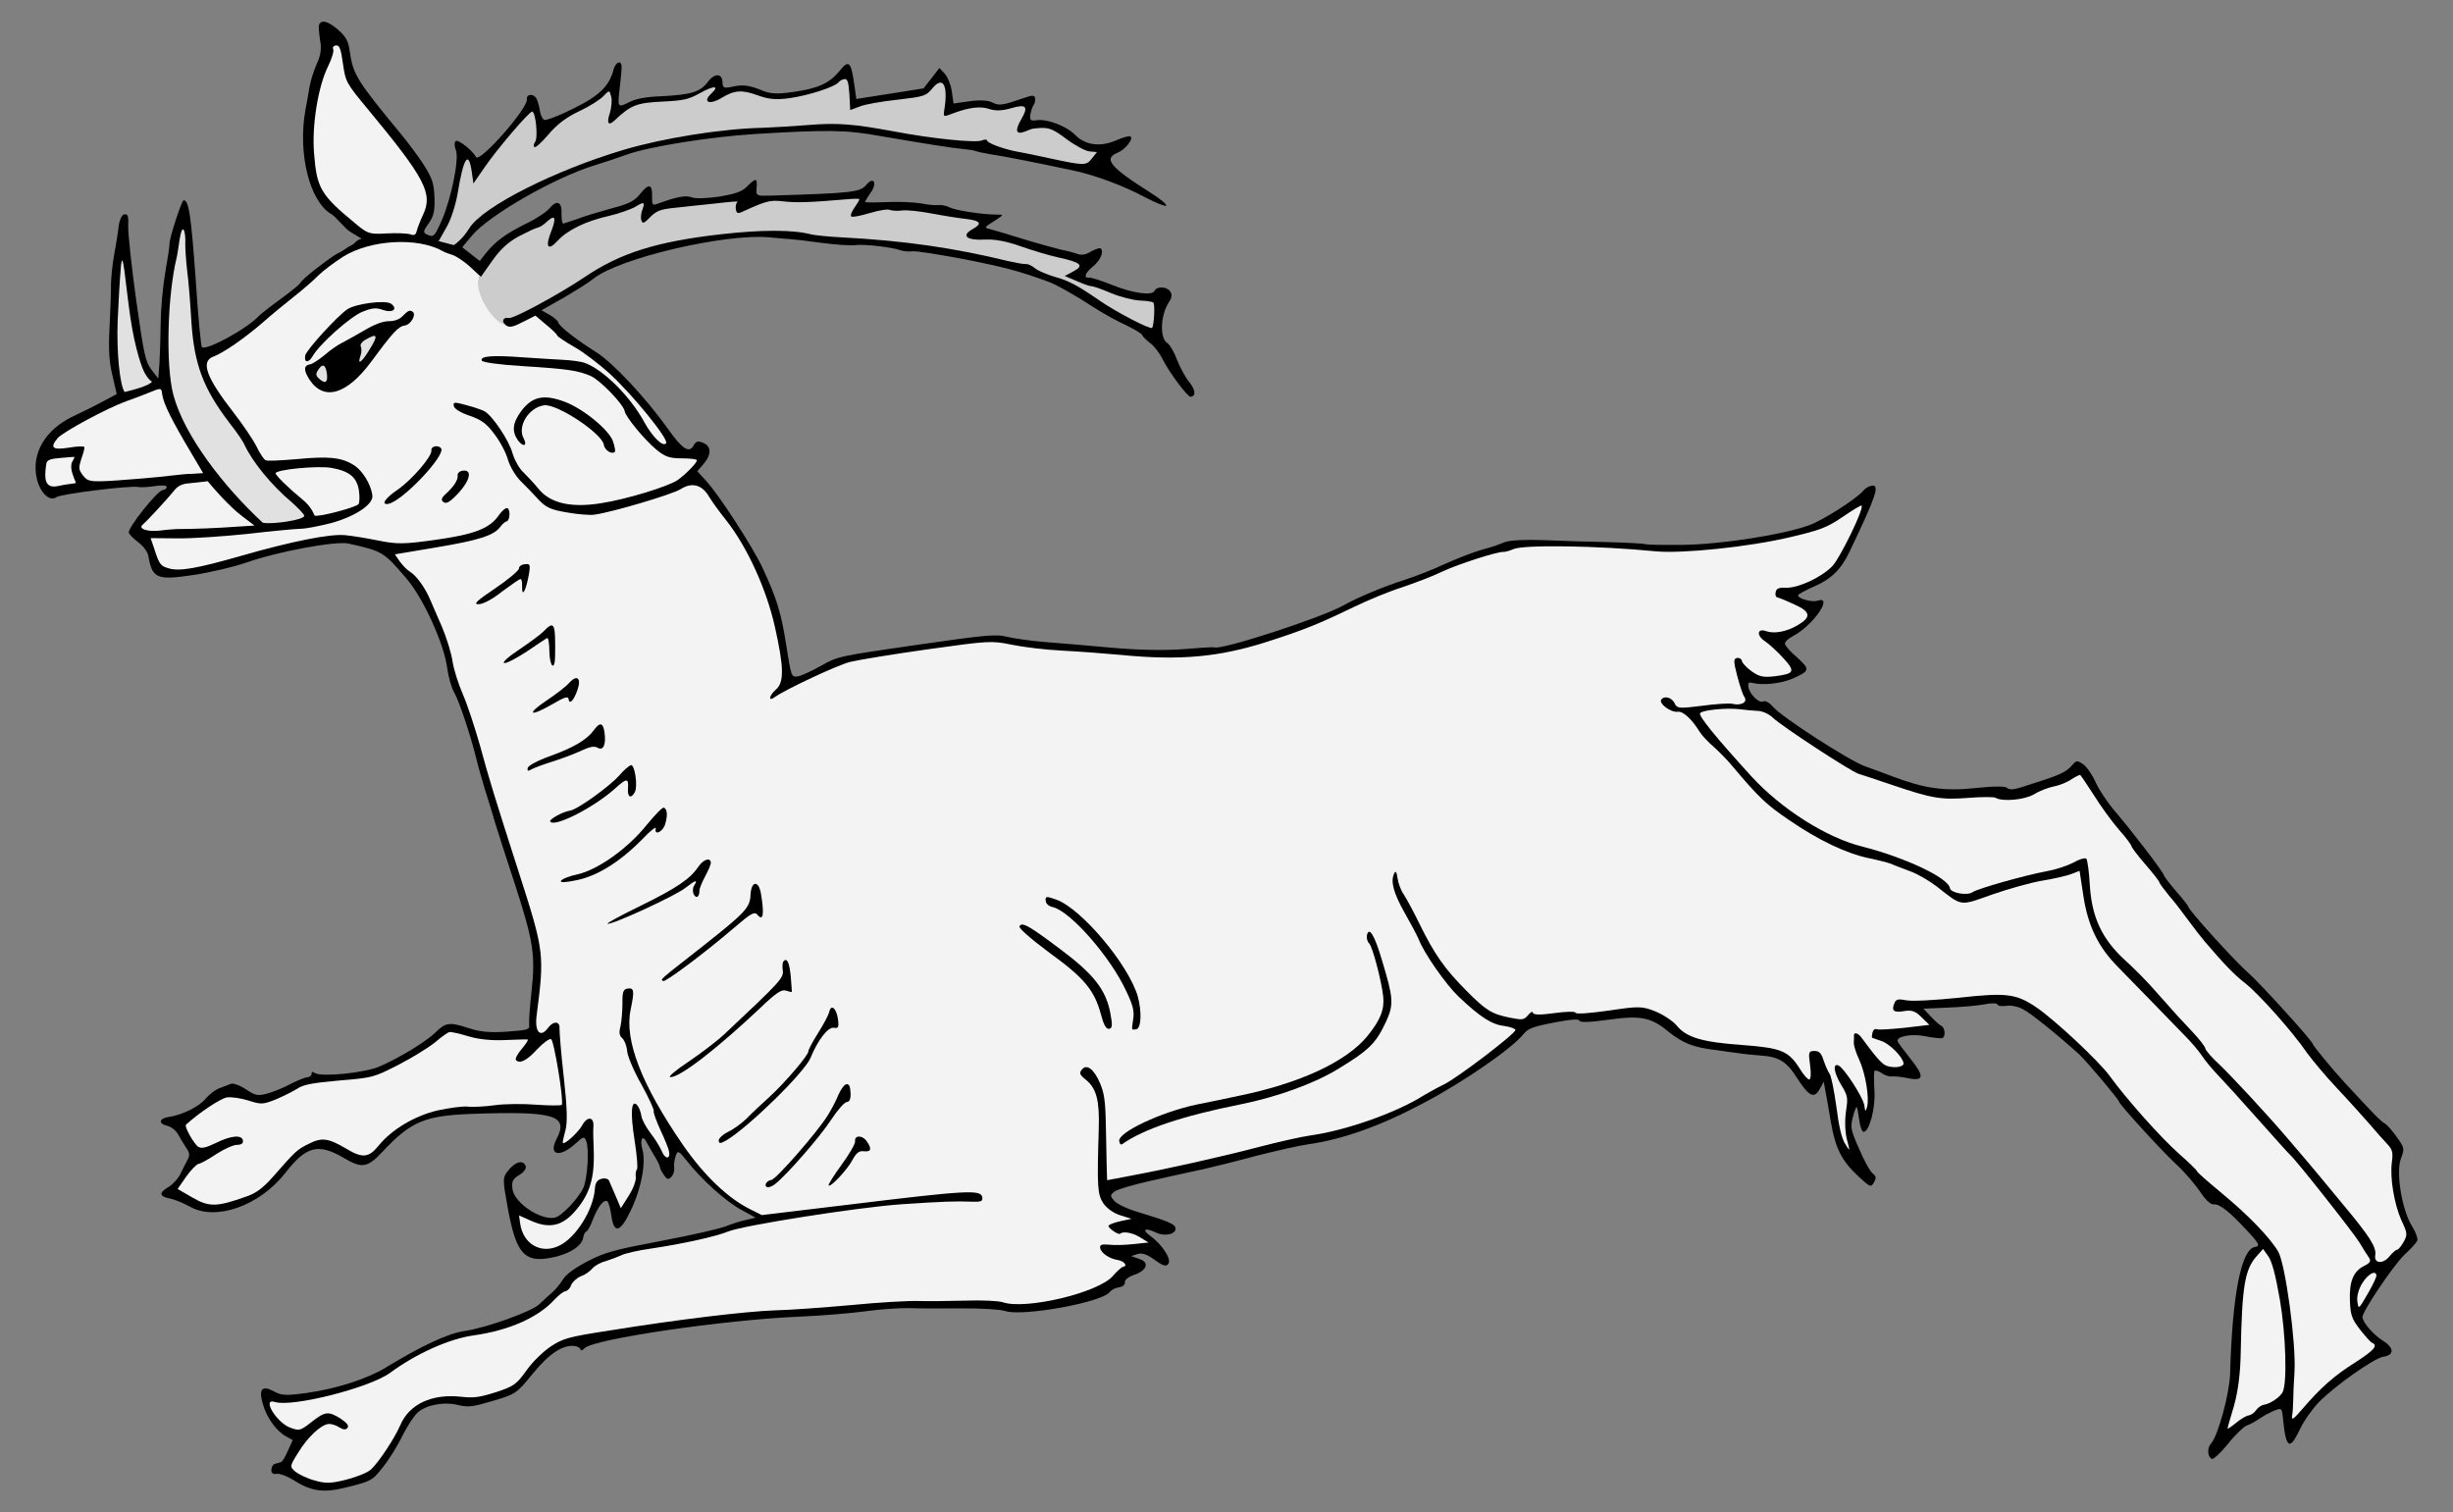 <?xml version="1.0" encoding="UTF-8" standalone="no"?>
<!DOCTYPE svg PUBLIC "-//W3C//DTD SVG 1.1//EN" "http://www.w3.org/Graphics/SVG/1.1/DTD/svg11.dtd">
<svg xmlns:dc="http://purl.org/dc/elements/1.1/" version="1.1" xmlns:xl="http://www.w3.org/1999/xlink" xmlns="http://www.w3.org/2000/svg" viewBox="54 85.5 310.5 191.427" width="310.5" height="191.427">
  <rect x="54" y="85.5" width="310.5" height="191.427" fill="#808080" stroke="none"/>
  <defs>
    <clipPath id="artboard_clip_path">
      <path d="M 54 85.5 L 364.5 85.5 L 364.5 276.927 L 54 276.927 Z"/>
    </clipPath>
  </defs>
  <g id="Antelope_Courant" stroke="none" stroke-opacity="1" stroke-dasharray="none" fill="none" fill-opacity="1">
    <title>Antelope Courant</title>
    <g id="Antelope_Courant_Art" clip-path="url(#artboard_clip_path)">
      <title>Art</title>
      <g id="Group_25">
        <g id="Graphic_64">
          <path d="M 99.809 115.732 C 99.809 115.732 99.438 115.685 98.873 116.268 C 98.525 116.605 98.051 116.723 97.788 116.96 C 97.497 117.223 96.59 117.636 96.195 117.903 C 95.524 118.357 92.342 120.673 91.973 121.372 C 91.887 121.528 90.823 122.397 89.552 123.33 C 88.311 124.224 87.081 125.188 86.828 125.439 C 85.269 127.132 80.157 129.9 79.554 129.445 C 79.433 129.354 79.065 125.451 78.763 120.748 C 78.182 112.777 77.9 110.767 77.23 110.861 C 76.983 110.896 75.376 115.832 75.455 116.396 C 75.48 116.572 75.24 118.188 74.918 119.994 C 74.602 121.836 74.354 124.675 74.34 126.367 C 74.326 128.059 74.25 130.334 74.188 131.422 L 74.037 133.42 L 73.158 132.285 C 72.401 131.241 72.211 130.405 71.25 123.566 C 70.665 119.406 70.222 115.226 70.229 114.254 C 70.282 112.844 70.208 112.567 69.749 112.632 C 69.432 112.676 69.123 113.295 69.005 114.246 C 68.913 115.122 68.637 116.743 68.433 117.85 C 68.229 118.957 68.065 120.598 68.047 121.499 C 68.066 122.395 67.974 124.817 67.869 126.881 C 67.717 129.635 67.809 131.311 68.228 133.014 L 68.776 135.382 L 67.037 136.309 C 66.069 136.841 64.421 137.648 63.342 138.159 C 59.698 139.857 57.904 142.95 58.677 146.148 C 59.106 147.922 60.307 149.047 61.154 148.425 C 61.674 148.028 70.578 146.921 71.509 147.149 C 71.805 147.215 72.732 147.157 73.578 147.038 C 74.384 146.889 75.074 146.936 75.098 147.112 C 75.128 147.324 74.901 147.499 74.584 147.544 C 73.879 147.643 70.122 152.377 70.307 152.926 C 70.377 153.168 70.92 153.703 71.523 154.158 C 72.126 154.612 72.658 155.328 72.758 155.782 C 73.285 158.763 73.783 158.981 78.572 158.272 C 80.753 157.93 83.745 157.221 85.252 156.686 C 89.157 155.31 96.551 153.948 98.111 154.304 C 102.454 155.275 102.575 155.366 105.457 158.736 C 107.611 161.273 110.211 166.984 110.612 170.091 C 110.766 171.184 111.135 172.534 111.466 173.099 C 112.133 174.263 113.508 178.42 114.242 181.337 C 114.511 182.485 115.061 184.35 115.4 185.488 C 115.775 186.622 116.325 188.486 116.665 189.625 C 117.005 190.763 118.15 194.305 119.215 197.535 C 121.504 204.619 121.787 206.377 121.284 210.978 C 121.058 212.951 120.932 214.874 120.982 215.226 C 121.066 215.826 120.86 215.891 118.191 216.086 C 116.126 216.232 114.782 216.134 113.348 215.652 C 110.898 214.846 110.405 214.915 109.143 216.171 C 108.008 217.301 104.665 219.353 102.125 220.465 C 100.265 221.302 94.806 221.853 93.871 221.337 C 93.554 221.13 93.413 221.15 93.448 221.397 C 93.477 221.608 93.22 221.824 92.903 221.869 C 92.545 221.883 91.598 222.304 90.791 222.705 C 89.99 223.141 88.7 223.682 87.904 223.902 C 86.659 224.256 86.327 224.195 85.136 223.392 C 84.382 222.887 83.511 222.578 83.239 222.688 C 82.932 222.803 82.252 223.078 81.738 223.258 C 81.193 223.479 80.417 224.091 79.987 224.619 C 79.19 225.594 77.002 226.656 75.38 226.884 C 74.147 227.057 73.989 227.727 75.141 227.996 C 75.66 228.103 76.308 228.623 76.559 229.127 C 76.849 229.661 77.311 230.388 77.587 230.816 C 77.993 231.406 78.038 231.723 77.785 232.226 C 77.583 232.578 77.193 233.388 76.885 234.007 C 76.612 234.62 75.895 235.404 75.365 235.73 C 74.07 236.487 74.134 236.946 75.538 237.216 C 76.132 237.348 77.274 237.799 78.018 238.233 C 81.337 240.104 86.849 238.143 90.142 233.941 C 92.727 230.594 94.289 230.194 97.421 232.019 C 99.815 233.444 100.484 233.35 102.422 231.28 C 105.986 227.472 107.75 226.721 113.686 226.498 C 124.24 226.129 126.041 226.667 124.423 229.734 C 123.406 231.711 124.825 232.086 126.803 230.298 C 127.822 229.364 127.958 229.309 128.184 229.889 C 128.609 230.872 128.379 234.607 127.838 235.869 C 127.534 236.523 126.655 237.689 125.863 238.448 C 124.562 239.673 124.325 239.778 123.222 239.61 C 121.3 239.233 119.069 237.425 118.875 236.05 C 118.742 235.099 118.873 234.756 119.7 234.245 C 120.3 233.909 120.628 233.431 120.549 233.119 C 120.253 232.298 119.311 232.502 118.418 233.562 C 117.59 234.577 117.595 234.613 118.276 238.435 C 119.33 244.147 120.36 245.333 123.654 244.726 C 125.9 244.339 127.655 243.265 127.823 242.163 C 127.875 241.76 128.077 241.408 128.218 241.388 C 128.359 241.369 128.733 240.705 129.047 239.87 C 129.71 238.195 130.443 237.265 130.88 237.563 C 131.041 237.684 131.27 238.551 131.394 239.432 C 131.711 241.688 132.512 241.504 133.762 238.884 C 135.138 236.138 135.805 232.7 135.315 231.008 C 134.946 229.657 135.365 229.059 135.876 230.138 C 136.067 230.471 136.458 231.207 136.829 231.802 C 137.195 232.361 137.501 233.001 137.536 233.248 C 137.565 233.46 137.811 233.928 138.077 234.286 C 138.438 234.811 138.625 234.857 138.998 234.445 C 139.25 234.194 139.393 233.67 139.338 233.282 C 139.284 232.895 139.371 232.235 139.528 231.818 C 139.786 231.098 139.897 231.119 140.946 232.445 C 142.788 234.811 145.874 237.577 147.82 238.633 L 149.65 239.635 L 148.501 239.904 C 147.837 240.033 146.703 240.408 145.952 240.694 C 145.206 241.014 141.514 241.857 137.766 242.563 C 131.848 243.682 130.598 244.002 128.421 245.135 C 126.878 245.927 125.668 246.78 125.289 247.408 C 124.971 247.956 124.324 248.73 123.875 249.117 C 123.427 249.504 122.695 250.182 122.251 250.604 C 121.267 251.533 115.518 253.599 112.768 253.986 C 110.723 254.273 107.25 255.911 102.814 258.62 C 100.53 260.02 96.574 261.295 92.908 261.81 C 90.299 262.176 89.65 262.16 88.714 261.644 C 87.155 260.785 86.691 261.317 87.291 263.282 C 87.79 265.046 89.07 266.735 90.272 267.357 L 91.052 267.787 L 90.449 269.13 C 90.125 269.894 89.716 270.563 89.54 270.588 C 89.368 270.648 89.021 270.733 88.814 270.798 C 88.568 270.832 88.365 271.184 88.344 271.547 C 88.333 271.98 88.534 272.131 89.028 272.062 C 89.416 272.007 90.326 272.347 91.035 272.786 C 93.484 274.348 94.984 274.532 98.243 273.679 C 101.019 272.965 101.185 272.87 102.493 271.176 C 103.26 270.241 104.372 268.431 104.954 267.199 C 105.576 265.997 106.43 264.655 106.914 264.263 C 107.969 263.324 110.28 262.892 112.037 263.364 C 113.3 263.654 113.864 263.574 116.418 262.82 C 119.315 261.945 119.381 261.9 121.435 259.382 C 123.521 256.824 125.235 255.721 126.695 255.875 C 127.097 255.926 127.449 256.128 127.474 256.305 C 127.504 256.516 127.71 256.451 127.993 256.16 C 129.053 255.004 145.643 252.565 155.114 252.168 C 158.045 252.044 161.918 251.716 163.645 251.473 C 165.408 251.225 167.795 251.07 168.983 251.082 C 170.176 251.13 173.161 251.142 175.639 251.118 C 178.116 251.093 180.618 251.245 181.222 251.447 C 183.375 252.187 193.474 250.373 194.474 249.046 C 194.686 248.764 195.19 248.514 195.648 248.449 C 196.106 248.385 196.429 248.124 196.385 247.806 C 196.345 247.524 196.794 247.138 197.514 246.893 C 199.197 246.333 199.552 245.276 198.199 244.855 L 197.177 244.495 L 198.004 244.235 C 198.553 244.05 199.197 244.283 200.157 244.975 C 201.238 245.758 201.61 245.85 201.883 245.488 C 202.337 244.885 201.063 242.979 199.545 241.898 C 198.464 241.115 198.968 240.864 200.356 241.532 C 201.437 242.063 202.898 241.714 202.794 240.974 C 202.72 240.445 201.991 240.116 197.86 238.863 C 196.622 238.498 195.35 237.886 195.043 237.497 C 194.491 236.892 194.506 236.746 195.127 236.299 C 195.485 236.033 197.661 235.404 199.893 234.91 C 202.124 234.417 204.981 233.764 206.24 233.515 C 207.494 233.231 210.552 232.477 213.01 231.808 C 215.509 231.17 218.471 230.502 219.635 230.338 C 223.936 229.734 228.798 228.008 234.182 225.13 C 239.238 222.478 245.365 218.238 246.834 216.413 C 247.415 215.685 248.065 215.449 250.724 214.932 C 252.825 214.529 253.892 214.451 253.927 214.697 C 253.962 214.944 255.25 214.907 257.542 214.585 C 261.667 214.005 262.995 214.25 265.237 216.128 C 266.935 217.471 268.238 218.043 270.8 218.366 C 271.827 218.509 273.221 218.709 273.916 218.791 C 274.615 218.908 275.929 219.047 276.8 219.104 C 279.121 219.246 280.141 219.857 281.39 221.839 C 282.956 224.279 283.615 224.618 284.307 223.406 L 284.853 222.431 L 285.037 223.483 C 285.152 224.042 285.48 225.866 285.748 227.518 C 286.334 230.923 287.126 232.465 289.357 234.524 C 290.719 235.771 290.834 235.827 291.208 235.163 C 291.522 234.58 291.497 234.403 291.01 234.004 C 290.683 233.727 289.911 232.325 289.315 230.899 C 288.263 228.53 288.213 228.178 288.513 226.985 C 288.696 226.241 288.934 225.632 289.005 225.622 C 289.075 225.612 289.209 226.312 289.333 227.194 C 289.417 228.045 289.697 228.76 289.879 228.771 C 290.603 228.813 291.431 225.748 291.26 223.507 C 291.197 222.294 291.185 221.181 291.276 221.061 C 291.366 220.94 291.779 221.062 292.176 221.329 C 292.578 221.632 293.177 221.8 293.459 221.76 C 293.776 221.716 294.687 221.803 295.503 221.976 C 297.576 222.404 297.628 221.75 295.755 219.424 C 294.927 218.39 294.219 217.447 294.194 217.271 C 294.11 216.672 295.933 216.343 297.594 216.649 C 298.52 216.843 299.542 216.951 299.789 216.916 C 300.318 216.842 300.245 215.558 299.672 215.315 C 299.48 215.234 298.903 214.704 298.395 214.164 L 297.466 213.18 L 300.467 213.046 C 302.114 212.994 304.209 212.808 305.155 212.639 C 306.062 212.439 306.822 212.476 306.847 212.653 C 306.872 212.829 307.35 212.905 307.914 212.826 C 308.473 212.712 309.434 212.9 310.058 213.244 C 311.064 213.75 314.391 216.446 317.189 218.965 C 318.184 219.903 322.196 224.66 322.241 224.977 C 322.29 225.33 327.644 231.193 329.463 232.878 C 330.493 233.812 331.829 235.386 332.461 236.304 C 333.193 237.423 333.811 237.983 334.239 237.959 C 334.944 237.86 336.241 238.9 338.446 241.287 C 339.968 242.906 340.123 243.244 339.453 243.338 C 337.69 243.586 336.565 249.388 336.285 259.422 C 336.204 261.914 334.762 267.258 333.858 268.248 C 333.359 268.785 333.412 269.928 333.985 270.171 C 334.176 270.252 335.099 269.403 336.018 268.268 C 336.902 267.137 337.982 266.122 338.355 265.962 C 338.733 265.837 339.469 265.446 339.993 265.085 C 340.482 264.728 341.354 264.282 341.863 264.067 C 342.816 263.681 342.856 263.712 342.993 265.202 C 343.373 268.924 343.835 269.146 345.166 266.335 C 345.636 265.334 346.717 263.816 347.565 262.942 C 349.644 260.852 354.551 257.394 355.679 257.236 C 357.089 257.038 357.066 256.106 355.648 255.227 C 354.467 254.494 353.141 252.991 353.037 252.25 C 352.948 251.616 356.903 245.739 358.326 244.353 C 359.154 243.589 359.871 242.806 359.977 242.539 C 360.088 242.308 359.788 241.451 359.281 240.659 C 358.017 238.572 357.253 233.898 357.906 232.152 C 358.377 230.9 358.367 230.829 357.424 229.488 C 356.882 228.701 356.194 227.899 355.842 227.697 C 355.253 227.348 354.535 226.586 350.763 222.515 C 349.237 220.86 346.766 217.864 346.732 217.617 C 346.677 217.229 340.083 209.959 338.565 208.626 C 336.887 207.172 331.056 200.73 330.992 200.271 C 330.972 200.13 330.274 199.258 329.461 198.33 C 328.642 197.366 327.939 196.458 327.92 196.317 C 327.865 195.929 323.945 190.8 321.665 188.137 C 320.761 187.077 319.667 185.433 319.246 184.486 C 318.826 183.538 318.108 182.525 317.671 182.227 C 316.957 181.752 316.811 181.736 316.351 182.304 C 315.417 183.334 314.944 183.545 309.85 185.159 C 308.852 185.479 308.278 185.488 308.062 185.231 C 307.851 185.009 306.341 185.005 304.039 185.257 C 300.106 185.666 297.575 185.303 293.626 183.808 C 292.6 183.413 290.97 182.816 290.024 182.481 C 287.936 181.696 279.515 176.264 278.436 174.978 C 278.004 174.464 277.456 174.145 277.189 174.291 C 276.69 174.576 275.444 173.385 275.31 172.434 C 275.236 171.905 275.367 171.814 275.89 171.957 C 277.047 172.261 279.389 172.04 280.78 171.449 C 283.118 170.437 283.164 170.251 281.516 168.757 C 280.662 168.05 279.974 167.248 279.939 167.001 C 279.904 166.755 280.348 166.333 280.918 166.037 C 283.499 164.704 286.156 160.843 284.06 161.533 C 283.375 161.773 281.654 161.296 281.594 160.873 C 281.575 160.732 282.477 160.245 283.56 159.77 C 285.798 158.808 287.029 157.592 288.087 155.395 C 291.476 148.303 291.988 146.829 290.93 146.978 C 290.578 147.027 290.079 147.313 289.836 147.635 C 288.973 148.655 284.783 151.329 283.039 151.97 C 279.794 153.181 271.806 154.411 267.033 154.471 C 264.591 154.49 262.467 154.465 262.276 154.384 C 262.084 154.303 260.056 154.193 257.71 154.127 C 255.404 154.092 251.719 153.963 249.513 153.877 C 247.162 153.776 245.128 153.882 244.513 154.112 C 243.969 154.333 243.42 154.518 243.319 154.568 C 243.218 154.618 242.286 154.893 241.248 155.183 C 240.216 155.507 238.205 156.293 236.819 156.92 C 235.438 157.581 233.221 158.432 231.88 158.872 C 229.401 159.652 225.798 161.129 224.069 162.127 C 221.236 163.711 208.584 167.826 207.704 167.447 C 207.588 167.391 205.806 167.498 203.781 167.674 C 201.505 167.85 198.082 167.792 194.805 167.498 C 191.89 167.224 188.034 166.904 186.217 166.763 C 184.435 166.618 182.271 166.311 181.451 166.103 C 180.178 165.743 178.652 165.885 170.054 167.13 C 160.223 168.547 160.047 168.572 157.95 169.765 C 156.75 170.437 155.435 171.054 154.976 171.118 C 154.165 171.232 154.156 171.162 153.52 167.152 C 152.87 163.037 152.335 161.279 150.532 157.398 C 149.344 154.833 145.024 148.142 143.372 146.361 L 142.267 145.15 L 143.1 144.17 C 144.089 143.024 144.042 141.917 142.945 141.531 C 142.336 141.293 142.094 141.363 141.806 141.871 C 141.27 142.917 140.365 142.361 138.614 139.875 C 135.748 135.856 131.559 131.376 129.432 130.057 C 126.949 128.5 124.727 126.763 124.663 126.305 C 124.638 126.129 124.146 125.695 123.598 125.376 L 122.542 124.77 L 125.34 123.19 C 126.867 122.292 128.586 121.224 129.101 120.792 C 132.329 118.181 145.694 115.045 151.372 115.541 C 152.394 115.649 153.521 115.742 153.919 115.758 C 154.317 115.774 156.144 115.985 157.941 116.236 C 159.773 116.481 161.696 116.607 162.26 116.527 C 163.317 116.379 166.896 116.774 168.033 117.19 C 168.41 117.317 169.065 117.368 169.488 117.309 C 169.946 117.245 172.961 117.72 176.212 118.341 C 181.391 119.375 183.111 119.852 186.673 121.149 C 187.81 121.565 190.274 122.98 192.531 124.46 C 193.637 125.168 195.432 126.174 196.544 126.665 C 197.625 127.196 198.565 127.747 198.59 127.923 C 198.61 128.064 199.072 128.538 199.595 128.932 C 200.117 129.326 200.78 130.204 201.131 130.909 C 201.938 132.558 204.332 135.78 204.72 135.726 C 205.425 135.627 205.316 134.851 204.528 133.847 C 204.056 133.302 203.374 132.032 202.983 131.044 C 202.628 130.052 202.066 129.124 201.75 128.917 C 200.764 128.3 200.887 125.335 201.988 123.706 C 202.372 123.113 202.393 122.751 202.082 122.327 C 201.605 121.747 200.417 121.734 200.138 122.313 C 199.87 122.962 197.379 122.629 194.823 121.586 C 193.415 121.029 192.097 120.603 191.85 120.637 C 191.11 120.741 191.368 120.022 192.336 119.239 C 193.275 118.496 193.791 117.309 193.308 116.945 C 193.188 116.854 192.638 117.039 192.104 117.33 C 191.444 117.746 190.915 117.821 190.462 117.669 C 190.045 117.512 189.073 117.253 188.223 117.085 C 187.403 116.876 185.31 116.308 183.544 115.765 C 181.813 115.217 179.976 114.684 179.453 114.542 C 178.522 114.314 178.522 114.314 179.843 113.481 C 181.063 112.698 181.094 112.658 180.268 112.666 C 178.581 112.688 174.983 112.151 174.208 111.756 C 173.781 111.529 173.116 111.406 172.728 111.461 C 172.341 111.515 171.354 111.402 170.504 111.234 C 169.658 111.101 167.74 111.011 166.24 111.079 C 164.739 111.146 163.516 111.138 163.506 111.067 C 163.496 110.997 163.814 110.449 164.233 109.851 C 165.072 108.654 164.591 107.787 163.667 108.888 C 162.864 109.827 162.018 109.946 151.6 110.26 C 149.702 110.311 149.702 110.311 149.77 109.259 C 149.883 108.021 149.697 107.975 148.562 109.105 C 147.901 109.773 147.11 110.028 145.075 110.386 C 143.594 110.594 142.023 110.671 141.565 110.484 C 140.806 110.195 139.753 110.379 137.324 111.26 C 136.573 111.545 136.528 111.479 136.541 110.291 C 136.575 108.741 136.102 108.699 134.971 110.116 C 134.329 110.926 133.593 111.317 131.407 111.876 C 129.921 112.3 127.986 112.86 127.135 113.195 C 126.278 113.495 125.452 113.755 125.316 113.81 C 125.175 113.83 125.065 113.306 125.077 112.621 C 125.181 111.061 124.487 110.727 123.568 111.863 C 123.199 112.31 121.853 113.218 120.537 113.835 C 118.052 115.083 116.777 115.981 115.489 117.564 L 114.727 118.534 L 113.636 117.681 L 112.505 116.797 L 113.737 115.33 C 115.923 112.721 124.141 108.007 129.275 106.423 C 130.585 106.023 132.439 105.403 133.361 105.058 C 136.203 104.047 143.798 102.836 149.498 102.466 C 158.839 101.909 161.034 101.924 165.498 102.734 C 170.914 103.663 174.628 104.255 176.047 104.379 C 176.667 104.436 177.326 104.523 177.522 104.64 C 177.748 104.716 178.564 104.889 179.374 105.026 C 180.693 105.201 185.574 106.168 189.837 107.079 C 192.539 107.634 196.372 109.073 198.942 110.473 C 200.3 111.181 201.517 111.657 201.608 111.537 C 201.729 111.376 200.835 110.639 199.653 109.906 C 194.445 106.611 193.616 105.577 195.521 104.806 C 196.438 104.426 197.504 103.054 197.107 102.786 C 196.946 102.665 196.15 102.884 195.303 103.255 C 193.272 104.152 191.364 103.88 190.063 102.553 C 188.973 101.448 186.544 100.531 185.239 100.715 C 184.428 100.829 184.343 100.733 184.42 100.003 C 184.502 99.56 184.679 99.032 184.826 98.796 C 184.977 98.595 185.069 98.222 185.029 97.94 C 184.975 97.552 184.683 97.521 183.69 97.877 C 180.878 98.847 180.455 98.907 179.641 98.482 C 179.097 98.199 178.01 98.136 176.741 98.314 L 174.696 98.601 L 174.483 97.085 C 174.369 96.275 173.974 95.252 173.592 94.838 L 172.914 94.106 L 171.909 95.398 L 170.904 96.69 L 166.648 97.36 L 162.392 98.03 L 162.135 96.196 C 161.728 93.306 161.437 93.023 160.306 94.44 C 159.019 96.023 157.602 96.69 154.429 97.136 C 152.208 97.448 151.483 97.406 150.105 96.809 C 148.888 96.333 148.042 96.2 146.959 96.424 C 145.635 96.718 145.484 96.667 145.455 95.952 C 145.428 94.734 144.456 94.726 143.577 95.893 C 142.638 97.139 141.499 97.479 137.753 97.682 C 135.714 97.753 134.49 97.997 133.618 98.443 C 132.141 99.19 132.136 99.154 132.485 96.265 C 132.618 95.168 132.711 94.04 132.677 93.793 C 132.577 93.088 131.902 93.399 131.668 94.295 C 131.135 96.383 129.874 97.639 126.542 99.257 C 124.763 100.155 123.09 100.785 122.893 100.669 C 122.667 100.593 122.412 100.054 122.332 99.489 C 122.258 98.961 122.053 98.27 121.903 97.968 C 121.522 97.303 120.6 97.396 120.694 98.066 C 120.853 99.194 114.684 106.209 114.243 105.372 C 113.842 104.565 111.983 103.101 111.695 103.357 C 111.498 103.493 111.502 104.031 111.718 104.54 C 112.128 105.669 111.13 110.591 109.935 113.347 C 108.979 115.495 108.918 115.575 107.998 115.165 C 107.535 114.943 107.576 114.721 108.268 113.761 C 108.899 112.882 109.052 112.177 109 110.531 C 108.919 108.673 108.734 108.123 107.665 106.404 C 106.973 105.315 105.648 103.56 104.779 102.496 C 99.191 95.731 98.684 94.94 98.268 91.978 C 98.085 90.674 97.794 90.14 96.769 89.241 C 95.502 88.161 94.682 87.952 94.384 88.641 C 94.303 88.833 94.386 89.684 94.505 90.53 C 94.729 91.613 94.601 92.494 94.106 93.57 C 93.721 94.415 93.3 95.768 93.162 96.579 C 93.024 97.389 92.815 98.713 92.642 99.528 C 91.688 105.019 93.215 111.024 95.955 112.616 C 96.503 112.934 97.603 114.361 98.317 114.836 C 99.574 115.594 99.809 115.732 99.809 115.732 Z" fill="black"/>
        </g>
        <g id="Graphic_63">
          <path d="M 97.408 93.537 C 97.735 95.864 97.831 96.03 100.557 99.314 C 107.787 108.041 108.815 109.981 107.571 112.637 C 107.211 113.407 106.842 114.357 106.75 114.73 C 106.638 115.213 106.442 115.348 105.949 115.166 C 105.571 115.039 104.232 114.976 102.948 115.048 C 100.773 115.174 100.546 115.098 98.999 113.806 C 94.566 110.151 94.09 109.319 93.748 104.837 C 93.474 101.352 94.26 96.46 95.52 93.91 C 95.995 92.945 96.289 91.969 96.184 91.732 C 96.049 91.535 96.195 91.299 96.512 91.254 C 96.971 91.19 97.141 91.633 97.408 93.537 Z" fill="#f3f3f3"/>
        </g>
        <g id="Graphic_62">
          <path d="M 131.213 99.751 C 130.752 101.074 130.993 101.508 131.785 100.749 C 133.848 98.806 134.564 98.525 137.776 98.362 C 140.455 98.237 141.155 98.102 142.587 97.29 C 144.422 96.277 145.147 96.319 144.002 97.379 C 142.892 98.434 143.807 98.808 145.299 97.915 C 146.988 96.887 147.88 96.834 149.962 97.584 C 151.326 98.075 152.272 98.158 153.964 97.92 C 156.362 97.583 159.627 96.513 160.121 95.94 C 160.273 95.739 160.606 95.549 160.888 95.509 C 161.275 95.454 161.405 95.868 161.518 97.434 L 161.619 99.433 L 162.848 98.972 C 163.529 98.697 165.669 98.324 167.618 98.122 C 170.977 97.722 171.219 97.652 171.987 96.717 C 173.365 95.014 174.047 96.284 173.521 99.45 C 173.388 100.295 173.428 100.325 174.552 99.88 C 176.633 99.084 178.119 98.911 179.216 99.296 C 180.006 99.545 180.796 99.542 182.005 99.192 C 183.94 98.632 184.206 98.991 183.251 100.635 C 182.442 102.043 182.592 102.597 183.751 102.146 C 184.26 101.931 184.738 101.756 184.849 101.776 C 186.652 101.559 187.1 101.676 188.95 103.069 C 190.035 103.888 191.358 104.6 191.906 104.667 L 192.853 104.75 L 192.211 105.559 C 191.479 106.489 191.263 106.483 186.814 105.527 C 185.073 105.16 183.256 104.768 182.743 104.697 C 181.117 104.386 178.999 103.641 178.95 103.288 C 178.93 103.147 178.638 103.117 178.3 103.272 C 177.595 103.623 171.942 103.051 167.176 102.139 C 162.083 101.201 160.044 101.02 156.383 101.319 C 154.535 101.471 151.897 101.626 150.502 101.678 C 145.306 101.797 137.957 102.974 132.919 104.473 C 124.43 106.996 115.101 111.601 113.377 114.432 C 112.619 115.689 111.561 116.487 111.447 116.523 L 109.521 116.03 L 110.472 114.35 C 111.028 113.445 111.656 111.524 111.916 110.049 C 112.667 105.414 113.319 104.423 113.725 107.314 L 113.923 108.724 L 115.358 106.653 C 116.939 104.346 120.922 99.688 121.345 99.628 C 121.803 99.564 122.133 102.933 121.739 103.456 C 121.557 103.697 121.496 104.029 121.652 104.115 C 121.778 104.241 122.575 103.518 123.408 102.538 C 124.488 101.272 125.588 100.398 127.306 99.581 C 128.622 98.965 130.008 98.087 130.412 97.635 C 131.134 96.886 131.134 96.886 131.359 97.718 C 131.494 98.166 131.406 99.077 131.213 99.751 Z" fill="#ccc"/>
        </g>
        <g id="Group_59">
          <g id="Graphic_61">
            <path d="M 77.454 116.294 C 77.438 116.944 77.55 118.51 77.693 119.784 C 77.871 121.053 78.087 123.863 78.217 126.074 C 78.557 131.562 79.713 134.672 83.062 139.054 C 83.935 140.154 84.793 141.399 84.963 141.843 C 86.031 144.066 88.376 146.936 90.943 149.091 C 91.767 149.839 92.481 150.565 92.51 150.777 C 92.585 151.305 88.433 151.919 87.266 151.671 C 82.37 147.16 77.318 140.652 75.946 135.489 C 74.952 131.746 75.184 122.905 76.373 118.064 C 76.51 117.506 76.728 115.637 76.87 115.114 C 77.19 113.81 77.513 114.92 77.454 116.294 Z" fill="#e1e1e1"/>
          </g>
          <g id="Graphic_60">
            <path d="M 72.409 132.865 C 72.73 133.36 72.778 133.466 73.231 133.825 C 72.837 134.348 70.81 134.875 69.773 135.12 C 69.166 134.267 68.739 130.022 68.896 126.089 C 68.986 124.084 69.136 121.133 69.311 119.169 C 69.551 116.734 69.865 121.244 70.497 125.656 C 71.094 129.669 72.007 132.311 72.409 132.865 Z" fill="#e1e1e1"/>
          </g>
        </g>
        <g id="Graphic_58">
          <path d="M 114.764 120.443 L 113.376 119.155 C 112.557 118.443 111.902 118.072 111.581 117.897 C 111.197 117.688 110.646 117.634 109.982 117.259 C 106.824 115.51 100.902 115.839 97.464 117.976 C 96.375 118.668 94.942 119.733 94.342 120.32 C 93.746 120.943 92.304 122.189 91.138 123.107 C 89.973 124.026 88.233 125.457 87.274 126.311 C 84.999 128.284 82.216 130.221 80.981 130.647 C 79.379 131.267 80.094 133.288 83.643 137.822 C 84.743 139.249 86.012 141.12 86.458 141.992 C 86.869 142.869 87.416 143.691 87.643 143.767 C 87.874 143.879 89.586 143.782 91.469 143.625 C 95.584 143.226 97.225 143.391 98.763 144.361 C 99.864 145.034 100.933 146.753 101.136 148.198 C 101.294 149.326 99.025 150.832 96.018 151.686 C 94.456 152.085 92.673 152.444 91.988 152.432 C 91.308 152.456 88.292 152.736 85.285 153.086 C 82.274 153.402 78.286 153.675 76.448 153.645 L 73.065 153.617 L 73.49 154.852 C 74.14 156.918 74.315 157.145 75.327 157.434 C 76.68 157.855 78.891 157.472 84.559 155.849 C 90.917 154.02 95.848 153.04 97.711 153.245 C 98.511 153.313 100.389 153.624 101.868 153.919 C 104.274 154.408 105.17 154.39 109.118 153.835 C 114.089 153.137 115.999 152.401 117.161 150.692 C 117.55 150.134 118.034 149.742 118.225 149.823 C 118.648 150.015 118.524 151.435 118.136 151.489 C 117.96 151.514 117.607 151.815 117.334 152.177 C 116.521 153.298 114.556 153.898 109.182 154.797 L 103.984 155.671 L 104.616 156.589 C 104.972 157.078 105.56 157.679 105.912 157.881 C 106.696 158.346 107.816 159.914 108.407 161.305 C 108.662 161.845 109.323 163.477 109.949 164.863 C 110.54 166.254 111.14 168.219 111.274 169.171 C 111.412 170.158 111.997 172.017 112.583 173.373 C 113.164 174.694 114.114 177.616 114.754 179.863 C 115.942 184.226 116.537 186.155 119.671 195.925 C 122.926 206.037 122.925 206.289 121.911 214.161 C 121.685 216.134 122.403 216.896 123.342 215.649 C 124.034 214.689 124.905 214.747 124.822 215.693 C 124.816 216.161 125.022 218.901 125.362 221.837 C 125.782 225.589 125.843 227.557 125.584 228.529 C 125.37 229.313 125.218 230.018 125.233 230.124 C 125.297 230.582 127.179 228.88 127.695 227.944 C 128.322 226.778 129.192 226.835 129.114 228.068 C 129.068 228.506 129.1 229.76 129.143 230.832 C 129.311 234.584 128.672 236.687 126.748 238.863 C 125.138 240.707 123.496 241.045 121.233 240.033 L 119.699 239.35 L 119.842 240.372 C 120.209 242.981 122.477 244.28 124.735 243.208 C 126.862 242.226 129.095 238.677 129.297 236.024 C 129.334 235.264 129.567 234.871 130.121 234.722 C 130.534 234.592 130.982 234.708 131.087 234.945 C 131.192 235.182 131.568 236.064 131.939 236.911 L 132.585 238.438 L 133.585 236.859 C 134.146 235.989 134.536 234.928 134.477 234.505 C 134.417 234.082 134.499 233.639 134.625 233.513 C 134.756 233.423 134.629 231.751 134.326 229.852 C 133.765 226.372 133.9 224.52 134.674 225.418 C 134.889 225.675 135.115 226.254 135.184 226.748 C 135.253 227.241 135.785 228.209 136.357 228.956 C 136.925 229.667 137.536 230.695 137.747 231.169 C 138.147 232.227 138.842 232.31 138.703 231.322 C 138.649 230.935 138.153 229.71 137.592 228.531 C 137.071 227.381 136.665 226.288 136.751 226.132 C 136.797 225.946 136.121 224.459 135.203 222.791 C 134.25 221.127 133.444 219.227 133.385 218.552 C 133.326 217.877 133.046 217.162 132.76 216.914 C 132.388 216.571 132.333 216.183 132.546 215.399 C 132.679 214.805 132.782 213.496 132.79 212.524 C 132.763 211.054 132.894 210.712 133.458 210.633 C 134.269 210.519 134.324 210.906 133.83 213.277 C 133.006 217.131 135.163 222.76 140.492 230.496 C 143.107 234.263 146.141 237.18 148.922 238.55 L 150.431 239.309 L 161.037 238.034 C 176.589 236.136 178.195 236.054 178.339 237.077 C 178.408 237.57 178.167 237.64 177.084 237.612 C 174.844 237.532 173.449 237.584 168.142 237.935 C 162.517 238.33 148.097 240.608 146.192 241.379 C 144.766 241.975 140.655 242.912 136.465 243.537 C 134.808 243.77 133.1 244.153 132.632 244.399 C 132.158 244.609 131.271 244.95 130.651 245.145 C 129.991 245.309 129.26 245.736 128.983 246.062 C 128.675 246.429 128.054 246.876 127.505 247.061 C 126.996 247.276 126.456 247.784 126.294 248.166 C 126.173 248.578 125.824 248.915 125.542 248.955 C 125.296 248.989 124.68 249.471 124.181 250.009 C 122.126 252.275 118.437 253.908 113.924 254.542 C 110.822 254.978 106.664 256.857 103.406 259.256 C 100.834 261.163 90.975 263.663 88.792 262.964 C 87.061 262.416 89.063 265.658 90.798 266.241 C 91.895 266.626 92.001 266.611 93.363 265.557 C 95.143 264.156 95.531 264.102 97.064 265.036 C 97.899 265.602 98.2 265.955 97.988 266.237 C 97.776 266.518 97.449 266.492 96.936 266.169 C 96.539 265.901 95.9 265.704 95.547 265.753 C 94.56 265.892 92.91 267.454 91.743 269.38 C 90.656 271.114 90.661 271.149 91.4 271.8 C 91.842 272.134 92.924 272.665 93.819 272.899 C 95.132 273.289 95.852 273.296 97.797 272.807 C 99.081 272.483 100.477 271.927 100.926 271.54 C 101.945 270.606 103.931 267.595 104.665 265.91 C 105.799 263.234 108.667 261.896 112.391 262.307 C 113.962 262.482 114.702 262.378 116.768 261.728 C 119.035 260.978 119.363 260.752 120.626 258.993 C 121.373 257.917 122.766 256.571 123.719 255.934 C 125.267 254.925 125.887 254.73 131.165 253.917 C 139.672 252.541 148.475 251.484 152.126 251.366 C 153.918 251.33 158.188 251.017 161.703 250.703 C 165.178 250.359 169.03 250.141 170.259 250.184 C 171.452 250.232 174.14 250.178 176.22 250.137 C 178.259 250.066 180.394 250.162 180.922 250.339 C 183.795 251.337 193.048 249.138 194.871 247.012 C 195.396 246.399 195.971 245.887 196.147 245.862 C 196.782 245.773 196.335 245.153 195.56 245.01 C 194.423 244.847 193.347 244.099 193.258 243.464 C 193.203 243.077 193.44 242.971 194.386 243.054 C 195.011 243.146 196.405 243.094 197.468 242.981 L 199.382 242.783 L 198.24 242.081 C 197.26 241.5 196.122 241.336 195.774 241.673 C 195.582 241.843 194.351 241.01 194.306 240.693 C 194.286 240.552 194.931 240.281 195.768 240.092 L 197.233 239.778 L 195.805 239.332 C 194.939 239.058 194.1 238.457 193.648 237.801 C 192.911 236.646 192.857 235.755 193.08 228.39 C 193.194 224.851 192.795 223.289 191.493 222.214 C 190.684 221.572 190.579 221.335 190.917 220.928 C 191.518 220.089 192.483 220.816 193.24 222.615 C 193.77 223.835 193.924 224.928 193.978 227.868 C 194.013 229.912 194.068 232.349 194.086 233.246 L 194.138 234.892 L 197.08 234.335 C 201.774 233.459 208.711 231.909 213.391 230.676 C 215.784 230.052 218.71 229.389 219.944 229.216 C 224.422 228.587 230.826 226.321 234.224 224.153 C 234.789 223.822 235.888 223.2 236.73 222.795 C 238.58 221.887 245.883 216.295 245.823 215.872 C 245.798 215.696 245.119 215.468 244.349 215.36 C 242.814 215.181 241.311 214.206 238.613 211.637 C 237.035 210.133 234.25 206.174 233.564 204.365 C 233.349 203.856 232.567 202.384 231.805 201.053 C 230.416 198.588 229.991 197.102 230.462 196.101 C 230.654 195.678 230.779 195.805 230.903 196.686 C 230.993 197.321 231.338 198.243 231.694 198.732 C 232.015 199.226 232.933 200.895 233.695 202.477 C 235.559 206.278 236.864 208.144 239.627 210.919 C 242.138 213.442 242.807 213.851 245.212 214.34 C 246.727 214.631 246.904 214.606 247.429 213.993 C 247.767 213.586 248.004 213.481 248.033 213.692 C 248.073 213.974 248.974 213.991 250.737 213.744 C 252.182 213.54 253.401 213.513 253.426 213.689 C 253.455 213.901 255.233 213.759 257.63 213.422 C 261.503 212.842 261.866 212.863 263.541 213.526 C 264.532 213.926 265.723 214.729 266.195 215.274 C 267.455 216.823 269.408 217.411 274.492 217.775 C 279.506 218.149 280.386 218.529 281.816 220.772 C 282.287 221.569 282.84 222.174 283.016 222.149 C 283.228 222.12 283.255 221.289 283.116 220.302 C 282.888 218.68 282.939 218.529 283.659 218.536 C 284.268 218.522 284.564 218.84 284.834 219.737 C 285.074 220.422 285.395 221.168 285.57 221.395 C 285.781 221.617 286.155 223.506 286.447 225.586 C 286.764 228.094 287.127 229.661 287.579 230.316 C 288.186 231.309 288.186 231.309 287.787 229.748 C 287.547 228.811 287.495 227.416 287.654 226.243 C 287.935 224.406 287.91 224.23 287.022 222.773 C 286.125 221.245 285.956 220.047 286.721 220.371 C 287.41 220.669 289.798 224.36 289.977 225.377 C 290.101 226.259 290.141 226.289 290.334 225.615 C 290.639 224.458 290.142 221.436 289.355 219.677 C 288.95 218.835 288.63 217.837 288.651 217.475 C 288.676 217.148 288.692 216.75 288.668 216.574 C 288.674 216.105 289.197 216.248 289.644 216.868 C 291.466 219.344 292.194 220.177 292.803 220.415 C 293.784 220.744 295.018 220.571 294.948 220.077 C 294.834 219.266 293.161 217.596 292.145 217.271 C 291.577 217.064 291.048 216.886 290.973 216.861 C 290.933 216.831 290.928 216.544 291.025 216.206 C 291.086 215.874 291.348 215.694 291.539 215.775 C 291.735 215.891 293.337 215.774 295.074 215.601 L 298.222 215.231 L 297.222 214.257 C 296.428 213.47 295.976 213.318 294.958 213.497 C 293.694 213.71 293.367 213.433 293.833 212.396 C 294.025 211.974 294.307 211.934 295.304 212.118 C 296.008 212.27 299.004 212.101 301.945 211.796 C 307.963 211.13 309.207 211.278 311.75 213.006 C 314.053 214.552 319.765 219.897 321.065 221.727 C 323.073 224.501 327.432 229.425 329.773 231.505 C 331.044 232.62 332.084 233.624 332.104 233.765 C 332.124 233.906 333.516 235.113 335.184 236.496 C 338.601 239.323 341.294 242.109 342.377 243.934 C 343.28 245.497 344.652 255.514 344.437 259.103 C 344.338 260.447 344.284 262.109 344.273 262.793 C 344.261 263.478 344.209 264.384 344.122 264.792 C 344.055 265.341 344.378 265.079 345.398 263.894 C 347.745 261.155 349.471 259.618 352.148 257.948 C 354.553 256.387 355.048 255.815 354.243 255.46 C 354.052 255.379 353.369 254.612 352.711 253.77 C 351.697 252.439 351.527 251.995 351.451 250.172 C 351.361 247.74 351.862 246.448 353.238 245.751 C 354.045 245.35 354.156 245.119 353.84 244.66 C 353.614 244.332 353.062 243.475 352.636 242.744 C 351.888 241.519 344.714 232.425 343.935 231.743 C 343.729 231.556 341.856 229.483 339.762 227.117 C 337.668 224.751 335.373 222.233 334.7 221.537 C 334.026 220.84 333.118 219.746 332.706 219.121 C 332.295 218.495 331.306 217.34 330.512 216.553 C 329.753 215.761 327.95 213.929 326.519 212.44 C 325.087 210.952 323.078 208.933 322.108 207.919 C 319.597 205.396 318.284 202.705 317.703 198.832 L 317.232 195.734 L 316.209 196.13 C 315.665 196.35 313.992 196.729 312.552 196.967 C 311.111 197.205 308.24 198.005 306.184 198.725 C 301.971 200.216 302.45 200.292 299.097 197.672 C 298.132 196.944 296.644 196.075 295.738 195.771 C 294.863 195.427 293.766 195.041 293.379 194.844 C 292.962 194.687 291.694 194.362 290.546 194.128 C 287.693 193.522 284.228 191.888 280.488 189.322 C 277.547 187.326 276.632 186.448 273.354 182.559 C 272.701 181.752 271.571 180.617 270.912 180.026 C 270.219 179.44 269.415 178.583 269.134 178.119 C 268.156 176.531 267.041 175.501 266.371 175.595 C 265.49 175.719 263.921 174.537 264.285 174.055 C 264.709 173.492 265.69 173.821 266.016 174.603 C 266.276 175.177 266.639 175.198 269.429 174.842 C 271.121 174.604 272.868 174.502 273.276 174.589 C 274.393 174.863 275.26 174.382 274.808 173.726 C 274.588 173.434 274.203 172.23 273.888 171.016 C 273.419 169.212 273.405 168.855 273.898 168.785 C 274.18 168.745 274.457 168.922 274.492 169.169 C 274.526 169.416 275.079 170.021 275.717 170.471 C 276.677 171.163 277.231 171.265 278.611 171.107 C 281.154 170.785 281.296 170.514 279.724 168.793 C 278.96 167.966 277.925 166.997 277.412 166.673 C 276.301 165.931 276.419 164.98 277.556 165.395 C 278.578 165.755 280.154 165.461 281.515 164.659 C 283.31 163.616 283.216 162.946 281.144 162.015 C 280.183 161.574 279.227 161.17 279.006 161.129 C 278.784 161.088 278.669 160.781 278.766 160.443 C 278.847 160.001 279.185 159.845 280.091 159.898 C 281.677 159.926 284.545 158.589 285.928 157.172 C 286.902 156.172 290.028 149.765 289.631 149.497 C 289.55 149.437 288.456 150.094 287.211 150.952 C 285.209 152.312 284.352 152.612 280.559 153.505 C 275.34 154.741 266.87 155.608 263.552 155.284 C 256.299 154.577 246.894 154.425 245.574 155.006 C 245.1 155.216 244.546 155.366 244.329 155.361 C 243.599 155.284 238.511 156.933 236.555 157.855 C 235.446 158.407 233.158 159.267 231.546 159.818 C 229.893 160.338 227.106 161.484 225.357 162.341 C 220.947 164.471 219.042 165.242 214.467 166.712 C 208.31 168.692 203.34 169.138 195.83 168.396 C 193.826 168.211 190.484 167.961 188.42 167.856 C 186.32 167.756 183.467 167.402 182.022 167.101 C 179.541 166.587 179.113 166.611 171.463 167.687 C 167.056 168.306 162.629 169.036 161.586 169.29 C 159.853 169.75 153.447 172.771 152.106 173.715 C 151.228 174.377 151.3 173.612 152.193 172.803 C 153.288 171.895 153.227 169.926 152.076 164.803 C 151.014 160.063 148.574 154.725 145.948 151.391 C 145.12 150.357 144.141 149.021 143.765 148.391 C 142.862 146.828 141.559 146.508 140.142 147.426 C 139.083 148.078 131.597 150.317 129.235 150.649 C 128.635 150.733 127.034 150.598 125.706 150.354 C 123.718 150.022 123.064 149.718 122.13 148.699 C 121.492 147.998 120.482 146.953 119.9 146.388 C 119.272 145.757 118.57 144.598 118.3 143.701 C 118.07 142.834 117.288 141.362 116.585 140.455 C 115.606 139.118 114.928 138.638 113.454 138.126 C 112.322 137.746 111.497 137.251 111.448 136.898 C 111.338 136.375 111.479 136.355 113.124 136.807 C 114.096 137.066 115.117 137.425 115.353 137.572 C 116.374 138.183 118.421 141.239 118.861 142.831 C 119.135 143.763 119.757 144.862 120.29 145.327 C 120.792 145.831 121.636 146.719 122.158 147.365 C 123.639 149.206 126.276 149.806 130.038 149.205 C 133.312 148.709 138.653 147.06 139.797 146.252 C 140.907 145.449 142.254 144.037 142.215 143.755 C 142.195 143.614 141.319 143.522 140.312 143.519 C 138.767 143.521 138.163 143.318 137.062 142.394 C 135.6 141.198 133.17 138.232 133.076 137.562 C 132.957 136.716 129.968 133.613 128.781 133.096 C 127.136 132.393 125.923 132.204 120.084 131.838 C 117.401 131.676 115.131 131.384 114.99 131.152 C 114.73 130.577 116.255 130.435 120.252 130.736 C 122.14 130.866 124.461 131.007 125.402 131.055 C 126.344 131.102 127.481 131.266 127.969 131.413 C 130.354 132.264 133.78 135.665 135.575 138.972 C 136.588 140.807 137.924 142.129 138.318 141.607 C 138.681 141.124 134.158 135.54 131.143 132.764 C 129.867 131.613 127.892 130.094 126.72 129.431 C 125.548 128.769 124.553 128.082 124.538 127.976 C 124.518 127.835 123.891 127.205 123.122 126.594 L 121.775 125.453 L 120.197 126.25 C 118.957 126.891 118.504 126.991 118.066 126.693 C 117.931 126.609 117.829 126.514 117.759 126.418 C 115.923 125.569 113.989 121.859 114.764 120.443 Z" fill="#f3f3f3"/>
        </g>
        <g id="Graphic_57">
          <path d="M 79.714 145.39 C 79.442 144.911 78.977 144.119 78.2 142.829 C 75.707 138.65 74.699 136.599 74.536 135.435 C 74.412 134.554 74.447 134.549 72.714 135.26 C 72.069 135.53 70.839 135.991 69.982 136.291 C 67.619 137.126 61.938 140.19 61.292 140.963 C 60.277 142.185 60.644 142.493 62.719 142.165 C 63.772 141.981 64.668 141.963 64.688 142.104 C 64.708 142.245 64.55 142.914 64.287 143.598 C 63.942 144.725 63.936 144.942 64.508 145.688 C 65.121 146.465 65.418 146.531 68.696 146.322 C 70.655 146.191 73.782 145.931 75.62 145.709 C 76.964 145.553 77.784 145.47 78.295 145.48 Z" fill="#f3f3f3"/>
        </g>
        <g id="Graphic_56">
          <path d="M 63.386 143.33 C 63.462 143.355 63.35 143.586 63.178 143.898 C 62.941 144.255 62.965 144.935 63.25 145.685 C 63.705 147.131 64.161 146.404 61.335 147.024 C 59.578 147.405 59.619 145.944 59.834 144.404 C 59.886 143.75 60.153 143.604 61.573 143.476 C 62.495 143.383 63.316 143.339 63.386 143.33 Z" fill="#f3f3f3"/>
        </g>
        <g id="Graphic_55">
          <path d="M 96.049 144.743 C 98.263 145.151 99.203 145.953 99.44 147.646 C 99.544 148.386 99.508 149.146 99.386 149.307 C 99.053 149.749 94.066 151.039 93.81 150.751 C 93.72 150.62 93.51 149.701 92.173 148.631 C 90.59 147.344 88.922 145.709 88.882 145.427 C 88.813 144.933 94.383 144.402 96.049 144.743 Z" fill="#f3f3f3"/>
        </g>
        <g id="Graphic_54">
          <path d="M 274.09 175.265 C 274.895 175.368 275.988 175.466 276.567 175.493 C 277.11 175.524 277.915 175.878 278.372 176.317 C 279.457 177.387 288.326 183.187 289.261 183.451 C 289.674 183.573 291.636 184.232 293.598 184.891 C 298.544 186.569 299.721 186.763 303.171 186.494 C 304.843 186.366 306.388 186.365 306.584 186.481 C 307.449 187.007 310.254 186.756 311.449 186.049 C 312.109 185.633 313.268 185.182 314.004 185.043 C 314.739 184.904 315.757 184.473 316.246 184.117 C 316.776 183.791 317.245 183.545 317.325 183.605 C 317.405 183.666 318.178 184.816 319.051 186.167 C 319.889 187.523 321.314 189.48 322.173 190.474 C 323.067 191.463 323.78 192.441 323.805 192.617 C 323.829 192.794 324.622 193.833 325.566 194.922 C 326.511 196.012 327.299 197.016 327.319 197.157 C 327.343 197.333 327.916 198.079 328.568 198.886 C 329.251 199.653 330.356 201.116 331.068 202.094 C 331.781 203.073 332.7 204.238 333.086 204.687 C 335.497 207.512 336.762 208.844 338.135 209.909 C 339.868 211.247 344.177 216.07 346.034 218.793 C 346.702 219.706 348.389 221.734 349.825 223.258 C 351.262 224.782 353.095 226.825 353.908 227.753 C 354.727 228.717 355.751 229.867 356.173 230.311 C 356.806 230.977 356.931 231.355 356.772 232.528 C 356.481 234.546 357.062 237.915 357.959 239.946 C 358.73 241.6 358.755 241.776 358.27 242.671 C 357.982 243.179 357.618 243.661 357.442 243.686 C 357.23 243.716 356.817 244.098 356.448 244.545 C 355.62 245.56 354.452 245.436 354.661 244.365 C 354.809 243.373 354.017 242.082 350.602 237.996 C 348.002 234.839 347.002 233.613 343.563 229.602 C 341.107 226.712 336.532 221.783 334.994 220.309 C 334.005 219.405 333.191 218.477 333.156 218.23 C 333.122 217.984 332.419 217.076 331.615 216.218 C 329.842 214.346 329.586 214.059 326.98 211.117 C 325.905 209.866 324.102 208.035 322.951 207.01 C 320.062 204.36 318.774 201.593 318.527 197.529 C 318.44 195.888 318.232 194.407 318.096 194.21 C 317.966 194.049 317.271 194.219 316.439 194.695 C 315.668 195.091 314.156 195.591 313.103 195.775 C 310.404 196.262 304.353 197.976 303.697 198.427 C 303.047 198.914 300.908 198.532 300.824 197.932 C 300.64 196.628 295.173 194.053 289.729 192.661 C 285.185 191.538 279.499 187.915 275.722 183.808 C 271.217 178.869 268.958 176.095 269.2 175.773 C 269.503 175.371 272.52 175.091 274.09 175.265 Z" fill="#f3f3f3"/>
        </g>
        <g id="Graphic_53">
          <path d="M 113.351 216.694 C 114.664 217.085 116.376 217.24 118.052 217.148 C 119.518 217.086 120.771 217.053 120.812 217.084 C 120.892 217.144 120.538 217.697 120.013 218.31 C 119.488 218.923 119.18 219.542 119.305 219.668 C 119.742 220.218 120.685 219.762 121.992 218.32 C 122.744 217.531 123.526 216.954 123.752 217.03 C 124.134 217.192 125.406 224.958 125.103 225.361 C 125.007 225.446 123.607 225.463 121.936 225.338 C 120.3 225.209 117.928 225.218 116.659 225.397 C 115.39 225.575 113.854 225.647 113.27 225.585 C 112.646 225.493 110.919 225.736 109.382 226.06 C 106.461 226.758 103.607 228.453 101.921 230.524 C 100.664 232.067 99.883 232.141 97.801 230.887 C 95.529 229.553 94.723 229.45 93.08 230.292 C 91.598 231.004 91.412 231.21 88.56 234.451 C 87.287 235.888 86.41 236.551 85.105 236.986 C 81.406 238.296 80.475 238.319 78.283 237.046 L 76.483 236.004 L 77.558 234.451 C 78.16 233.612 78.881 232.863 79.128 232.828 C 79.41 232.789 80.443 232.212 81.397 231.575 C 82.385 230.933 83.569 230.407 84.002 230.418 C 84.541 230.414 84.803 230.233 84.754 229.881 C 84.645 229.105 83.224 229.233 81.309 230.185 C 80.064 230.792 79.505 230.906 79.113 230.674 C 78.565 230.355 77.311 228.087 77.533 227.876 C 79.122 226.394 81.951 224.522 82.727 224.413 C 83.291 224.334 84.539 224.518 85.48 224.817 C 87.025 225.319 87.276 225.32 88.944 224.654 C 89.927 224.228 91.137 223.627 91.631 223.306 C 92.352 222.809 93.505 222.575 96.915 222.276 C 101.215 221.923 101.316 221.873 104.436 220.284 C 106.18 219.392 108.263 218.092 109.07 217.44 C 109.872 216.752 110.689 216.17 110.9 216.14 C 111.147 216.105 112.224 216.349 113.351 216.694 Z" fill="#f3f3f3"/>
        </g>
        <g id="Graphic_52">
          <path d="M 342.585 250.016 C 343.345 254.403 343.528 260.561 342.936 261.723 C 342.627 262.342 341.347 263.205 340.606 263.309 C 340.254 263.358 339.795 263.674 339.588 263.991 C 339.38 264.308 338.957 264.619 338.64 264.664 C 338.322 264.708 337.591 265.135 337.046 265.607 C 336.466 266.084 335.972 266.405 335.962 266.334 C 335.952 266.264 336.313 264.991 336.779 263.451 C 337.302 261.544 337.579 259.42 337.63 256.716 C 337.79 248.389 338.133 246.22 339.622 244.537 L 340.46 243.592 L 341.087 244.475 C 341.569 245.09 342.028 246.823 342.585 250.016 Z" fill="#f3f3f3"/>
        </g>
        <g id="Graphic_51">
          <path d="M 354.806 246.933 C 354.836 247.144 354.335 248.185 353.698 249.281 C 352.541 251.278 352.541 251.278 352.392 250.22 C 352.303 249.585 352.567 248.649 353.007 247.941 C 353.739 246.759 354.707 246.228 354.806 246.933 Z" fill="#f3f3f3"/>
        </g>
        <g id="Graphic_50">
          <path d="M 98.002 124.623 C 96.752 125.446 92.825 129.737 92.642 130.482 C 92.449 131.408 93.038 131.505 93.558 130.605 C 94.453 129.041 98.287 125.626 99.849 124.975 C 101.109 124.474 101.568 124.41 102.513 124.744 C 103.686 125.155 104.402 124.623 103.517 123.956 C 102.833 123.441 99.127 123.926 98.002 124.623 Z" fill="black"/>
        </g>
        <g id="Graphic_49">
          <path d="M 104.958 125.515 C 104.585 125.927 103.9 126.167 103.215 126.156 C 102.495 126.149 101.402 126.554 100.141 127.307 C 99.077 127.924 97.777 128.646 97.308 128.891 C 96.834 129.102 95.851 129.779 95.114 130.422 C 94.373 131.029 93.551 131.576 93.269 131.616 C 92.423 131.735 92.401 132.349 93.184 133.569 C 95.005 136.297 97.872 135.463 100.958 131.326 C 103.735 127.556 104.422 126.813 105.268 126.694 C 105.973 126.595 106.731 125.338 106.249 124.974 C 105.887 124.702 105.65 124.807 104.958 125.515 Z" fill="black"/>
        </g>
        <g id="Group_46">
          <g id="Graphic_48">
            <path d="M 100.831 129.654 C 99.784 131.419 99.159 131.831 99.651 130.467 C 99.777 130.09 99.779 129.587 99.673 129.35 C 99.538 129.153 99.806 128.756 100.239 128.515 C 101.767 127.617 101.917 127.92 100.831 129.654 Z" fill="#e1e1e1"/>
          </g>
          <g id="Graphic_47">
            <path d="M 95.371 132.759 C 95.534 133.922 95.171 134.153 94.388 133.436 C 93.976 133.063 93.946 132.851 94.239 132.378 C 94.795 131.473 95.207 131.595 95.371 132.759 Z" fill="#e1e1e1"/>
          </g>
        </g>
        <g id="Graphic_45">
          <path d="M 119.955 137.572 C 118.869 139.055 118.766 140.112 119.574 141.257 C 120.237 142.134 120.786 141.949 120.295 141.012 C 119.432 139.479 120.928 137.076 122.867 136.804 C 124.489 136.576 130.235 140.37 130.438 141.815 C 130.537 142.52 131.517 143.102 131.851 142.659 C 131.906 142.544 131.792 141.984 131.597 141.365 C 131.066 139.893 127.815 137.223 125.426 136.336 C 122.81 135.374 121.344 135.687 119.955 137.572 Z" fill="black"/>
        </g>
        <g id="Graphic_44">
          <path d="M 108.605 142.511 C 108.709 143.251 106.175 146.196 104.375 147.455 C 102.766 148.544 102.17 149.419 103.122 149.285 C 104.85 149.042 110.517 143.069 109.824 142.232 C 109.438 141.783 108.531 141.982 108.605 142.511 Z" fill="black"/>
        </g>
        <g id="Graphic_43">
          <path d="M 111.926 145.675 C 112.005 146.239 111.475 147.069 110.36 148.088 C 109.85 148.555 109.815 148.812 110.136 149.054 C 110.498 149.327 110.962 149.046 112.057 147.886 C 113.551 146.238 113.796 144.909 112.562 145.083 C 112.174 145.137 111.887 145.393 111.926 145.675 Z" fill="black"/>
        </g>
        <g id="Graphic_42">
          <path d="M 119.693 157.454 C 119.693 157.706 118.376 158.826 116.702 159.96 C 114.271 161.595 113.863 162.012 114.613 161.979 C 115.152 161.975 116.356 161.338 117.552 160.379 C 118.692 159.536 119.705 158.819 119.882 158.794 C 120.023 158.774 120.117 159.192 120.086 159.736 C 120.058 161.07 120.477 160.472 120.843 158.731 C 121.2 156.919 121.15 156.818 120.339 156.932 C 119.951 156.986 119.664 157.243 119.693 157.454 Z" fill="black"/>
        </g>
        <g id="Graphic_41">
          <path d="M 122.792 165.431 C 122.448 165.803 121.046 166.827 119.7 167.735 C 118.253 168.694 117.491 169.412 117.854 169.433 C 118.181 169.459 119.451 168.777 120.702 167.954 C 121.917 167.136 123.067 166.363 123.233 166.268 C 123.399 166.173 123.534 166.873 123.541 167.95 C 123.572 169.959 124.26 170.51 124.265 168.496 C 124.325 164.317 124.174 164.015 122.792 165.431 Z" fill="black"/>
        </g>
        <g id="Graphic_40">
          <path d="M 126.044 171.949 C 125.641 172.401 124.344 173.41 123.16 174.188 C 120.532 175.959 121.08 176.277 123.873 174.662 C 125.502 173.715 125.915 173.585 125.974 174.008 C 126.078 174.748 126.644 174.165 127.1 172.807 C 127.612 171.333 127.039 170.838 126.044 171.949 Z" fill="black"/>
        </g>
        <g id="Graphic_39">
          <path d="M 129.152 177.947 C 128.279 179.148 126.585 180.141 123.642 181.202 C 121.999 181.792 120.865 182.419 120.799 182.716 C 120.712 183.124 120.858 183.139 121.322 182.858 C 121.69 182.663 122.819 182.252 123.852 181.928 C 124.885 181.603 126.492 181.017 127.404 180.601 C 128.685 179.99 129.213 179.916 129.641 180.143 C 130.35 180.583 130.739 179.773 130.521 178.222 C 130.343 176.953 129.935 176.866 129.152 177.947 Z" fill="black"/>
        </g>
        <g id="Graphic_38">
          <path d="M 132.367 183.679 C 131.125 185.076 127.075 187.982 126.159 188.111 C 125.242 188.239 123.407 189.252 123.658 189.505 C 124.231 190.251 129.191 187.684 131.779 185.379 C 133.308 183.978 133.59 183.938 133.491 185.283 C 133.398 186.41 133.865 186.668 134.351 185.773 C 134.755 185.069 134.364 182.284 133.87 182.353 C 133.628 182.423 132.952 182.985 132.367 183.679 Z" fill="black"/>
        </g>
        <g id="Graphic_37">
          <path d="M 135.867 189.91 C 133.514 192.865 129.691 195.595 127.112 196.173 C 126.029 196.398 125.112 196.778 125.001 197.009 C 124.889 197.241 125.64 197.207 127.07 196.898 C 129.654 196.355 132.498 194.59 135.359 191.671 C 136.328 190.636 137.11 190.059 137.009 190.361 C 136.785 191.327 137.899 190.811 138.193 189.835 C 138.538 188.708 138.464 187.927 138.042 187.735 C 137.851 187.654 136.912 188.648 135.867 189.91 Z" fill="black"/>
        </g>
        <g id="Graphic_36">
          <path d="M 142.4 195.211 C 141.359 196.76 139.62 197.939 135.078 200.159 C 132.588 201.372 130.718 202.389 130.904 202.435 C 131.533 202.562 139.603 198.84 140.763 197.886 C 142.059 196.877 142.371 196.797 141.871 197.586 C 141.664 197.903 141.663 198.407 141.813 198.709 C 142.149 199.309 142.542 199.038 142.534 198.212 C 142.535 197.961 142.884 197.12 143.284 196.381 C 143.683 195.642 144.007 194.878 143.977 194.666 C 143.883 193.996 143.026 194.296 142.4 195.211 Z" fill="black"/>
        </g>
        <g id="Graphic_35">
          <path d="M 149.003 198.705 C 148.954 200.402 148.388 200.985 142.79 205.403 C 137.317 209.695 137.605 209.439 137.927 209.681 C 138.173 209.898 143.246 206.093 146.904 202.955 C 149.053 201.107 149.486 200.866 149.868 201.28 C 150.606 202.183 150.764 201.262 150.322 198.628 C 150.049 196.94 149.118 196.963 149.003 198.705 Z" fill="black"/>
        </g>
        <g id="Graphic_34">
          <path d="M 186.374 199.601 C 186.419 199.918 186.826 200.256 187.304 200.333 C 189.543 200.917 194.55 206.613 196.564 210.967 C 197.381 212.686 197.595 213.447 197.447 214.438 C 197.232 215.978 197.182 215.878 197.817 215.788 C 198.451 215.699 198.552 213.6 198.027 211.66 C 196.889 207.65 190.888 200.512 187.709 199.377 C 186.421 198.911 186.28 198.931 186.374 199.601 Z" fill="black"/>
        </g>
        <g id="Graphic_33">
          <path d="M 183.044 202.765 C 182.933 202.996 184.651 204.481 186.858 206.112 C 191.261 209.304 192.521 210.852 193.335 213.83 C 193.714 215.25 194.005 215.785 194.393 215.73 C 194.816 215.671 194.827 215.238 194.544 213.732 C 193.986 210.79 192.45 208.813 188.193 205.637 C 184.212 202.637 183.317 202.151 183.044 202.765 Z" fill="black"/>
        </g>
        <g id="Graphic_32">
          <path d="M 153.147 207.218 C 153.056 207.339 153.015 207.812 153.074 208.235 C 153.223 209.293 153.006 209.539 145.67 216.43 C 144.716 217.319 142.669 218.865 141.126 219.909 C 139.547 220.958 138.518 221.821 138.845 221.847 C 140.039 221.895 144.613 218.376 150.138 213.178 C 152.293 211.113 152.953 210.697 153.522 210.905 C 153.899 211.031 154.196 211.098 154.226 211.057 C 154.251 210.982 154.163 210.096 154.09 209.063 C 153.912 207.291 153.607 206.651 153.147 207.218 Z" fill="black"/>
        </g>
        <g id="Graphic_31">
          <path d="M 158.968 213.591 C 158.877 213.963 158.255 215.165 157.547 216.271 C 156.84 217.377 156.304 218.423 156.324 218.564 C 156.388 219.022 153.299 222.62 151.386 224.363 C 150.428 225.217 149.126 226.442 148.531 227.065 C 147.93 227.653 146.856 228.451 146.181 228.762 C 145.475 229.112 144.935 229.62 144.975 229.902 C 145.029 230.29 145.205 230.265 145.972 229.834 C 148.886 228.058 155.804 221.261 156.589 219.426 C 157.525 217.137 158.803 215.483 159.538 215.596 C 160.126 215.693 160.212 215.537 160.064 214.479 C 159.87 213.104 159.182 212.554 158.968 213.591 Z" fill="black"/>
        </g>
        <g id="Graphic_30">
          <path d="M 227.025 203.882 C 226.969 204.249 227.069 204.703 227.315 204.92 C 227.732 205.329 228.885 209.696 229.092 211.681 C 229.249 213.312 228.718 214.645 227.062 216.675 C 224.421 219.887 218.585 222.612 210.863 224.201 C 208.767 224.639 206.324 225.162 205.448 225.321 C 200.945 226.278 195.516 228.838 195.67 229.931 C 195.714 230.249 195.85 230.445 196.016 230.35 C 198.694 228.428 203.708 226.752 211.016 225.294 C 215.701 224.348 220.422 222.642 223.498 220.735 C 227.34 218.398 228.188 217.524 229.458 214.793 C 230.444 212.605 230.375 211.86 228.956 207.134 C 227.992 203.854 227.295 202.73 227.025 203.882 Z" fill="black"/>
        </g>
        <g id="Graphic_29">
          <path d="M 160.148 224.03 C 159.884 224.715 159.262 225.916 158.762 226.706 C 157.383 228.913 152.239 234.777 151.639 234.861 C 151.04 234.945 150.661 235.574 151.084 235.766 C 151.275 235.847 151.718 235.677 152.076 235.411 C 153.504 234.311 157.749 229.473 159.169 227.296 C 159.997 226.029 160.896 225.004 161.183 224.999 C 161.54 224.985 161.702 224.603 161.664 223.817 C 161.625 223.032 161.47 222.694 161.153 222.739 C 160.871 222.778 160.451 223.377 160.148 224.03 Z" fill="black"/>
        </g>
        <g id="Graphic_28">
          <path d="M 162.239 229.956 C 162.283 230.273 161.5 231.606 160.505 232.968 C 159.51 234.33 158.777 235.512 158.893 235.567 C 159.174 235.779 161.239 233.584 161.921 232.302 C 162.407 231.406 162.765 231.14 163.389 231.232 C 164.3 231.32 164.386 230.912 163.669 229.899 C 163.097 229.152 162.135 229.216 162.239 229.956 Z" fill="black"/>
        </g>
        <g id="Graphic_27">
          <path d="M 78.023 146.668 C 76.991 146.741 76.487 146.992 75.911 147.756 C 75.144 148.691 72.777 151.288 72.04 151.931 C 71.465 152.443 72.672 152.849 74.264 152.661 C 75.039 152.552 76.001 152.489 76.394 152.47 C 78.443 152.469 81.661 152.341 83.831 152.179 L 86.218 152.024 L 84.73 150.903 C 82.966 149.573 81.015 147.299 80.293 146.414 C 80.293 146.414 78.585 146.624 78.023 146.668 Z" fill="#f3f3f3"/>
        </g>
        <g id="Graphic_26">
          <path d="M 114.769 120.439 C 113.723 121.822 116.043 126.166 118.031 126.673 C 117.429 126.232 117.665 125.585 118.412 125.755 C 118.97 125.892 124.717 122.784 128.035 120.556 C 132.533 117.515 137.148 116.076 145.216 115.157 C 150.453 114.565 154.37 114.554 156.761 115.189 C 157.168 115.275 158.885 115.465 160.586 115.55 C 168.445 115.955 174.832 116.891 181.645 118.558 C 182.646 118.777 183.643 118.96 183.89 118.926 C 184.101 118.896 184.639 119.144 185.006 119.452 C 185.413 119.79 186.52 120.246 187.496 120.54 C 189.252 121.012 190.378 121.609 193.324 123.64 C 195.315 125.014 199.62 127.249 199.837 127.002 C 200.079 126.681 200.216 124.073 200 123.816 C 199.91 123.685 199.139 123.577 198.344 123.545 C 197.513 123.518 195.838 123.107 194.615 122.595 C 193.428 122.079 192.296 121.699 192.12 121.724 C 191.979 121.743 191.149 121.465 190.304 121.08 L 188.775 120.432 L 189.879 119.846 C 191.285 119.109 190.833 118.705 187.904 118.074 C 186.792 117.835 184.689 117.196 183.215 116.684 C 181.399 116.04 179.919 115.745 178.53 115.832 C 176.279 115.933 175.651 115.302 177.153 114.48 C 178.353 113.808 178.122 113.445 176.365 113.224 C 175.49 113.132 173.542 112.83 172.027 112.54 C 170.512 112.249 168.796 112.059 168.196 112.143 C 167.632 112.223 166.907 112.181 166.641 112.074 C 166.369 111.933 165.246 112.127 164.107 112.466 C 162.969 112.806 161.921 113.025 161.76 112.904 C 161.604 112.818 161.787 112.325 162.145 111.807 C 162.504 111.29 162.797 110.817 162.782 110.711 C 162.772 110.641 162.017 110.639 161.096 110.733 C 156.583 111.115 154.796 111.187 153.15 110.987 C 151.434 110.796 150.985 110.931 148.012 112.284 C 147.372 112.59 147.216 112.504 147.136 111.94 C 147.082 111.552 147.204 111.139 147.37 111.044 C 147.572 110.944 146.328 111.047 144.631 111.249 C 142.893 111.421 140.556 111.678 139.353 111.811 C 137.58 111.988 137.071 112.204 136.284 112.997 C 135.532 113.786 135.325 113.851 135.191 113.403 C 135.08 113.131 135.137 112.511 135.294 112.094 C 135.684 111.032 135.533 110.982 134.343 111.724 C 133.774 112.02 132.302 112.55 131.083 112.829 C 128.086 113.502 125.803 114.65 124.586 115.972 C 123.34 117.333 122.973 116.773 123.799 114.716 C 124.457 113.006 124.257 112.603 123.207 113.577 C 122.829 113.954 122.299 114.28 122.053 114.314 C 121.806 114.349 120.763 114.855 119.689 115.402 C 118.287 116.174 117.364 117.023 116.314 118.5 L 114.874 120.536 Z" fill="#ccc"/>
        </g>
      </g>
    </g>
  </g>
</svg>
